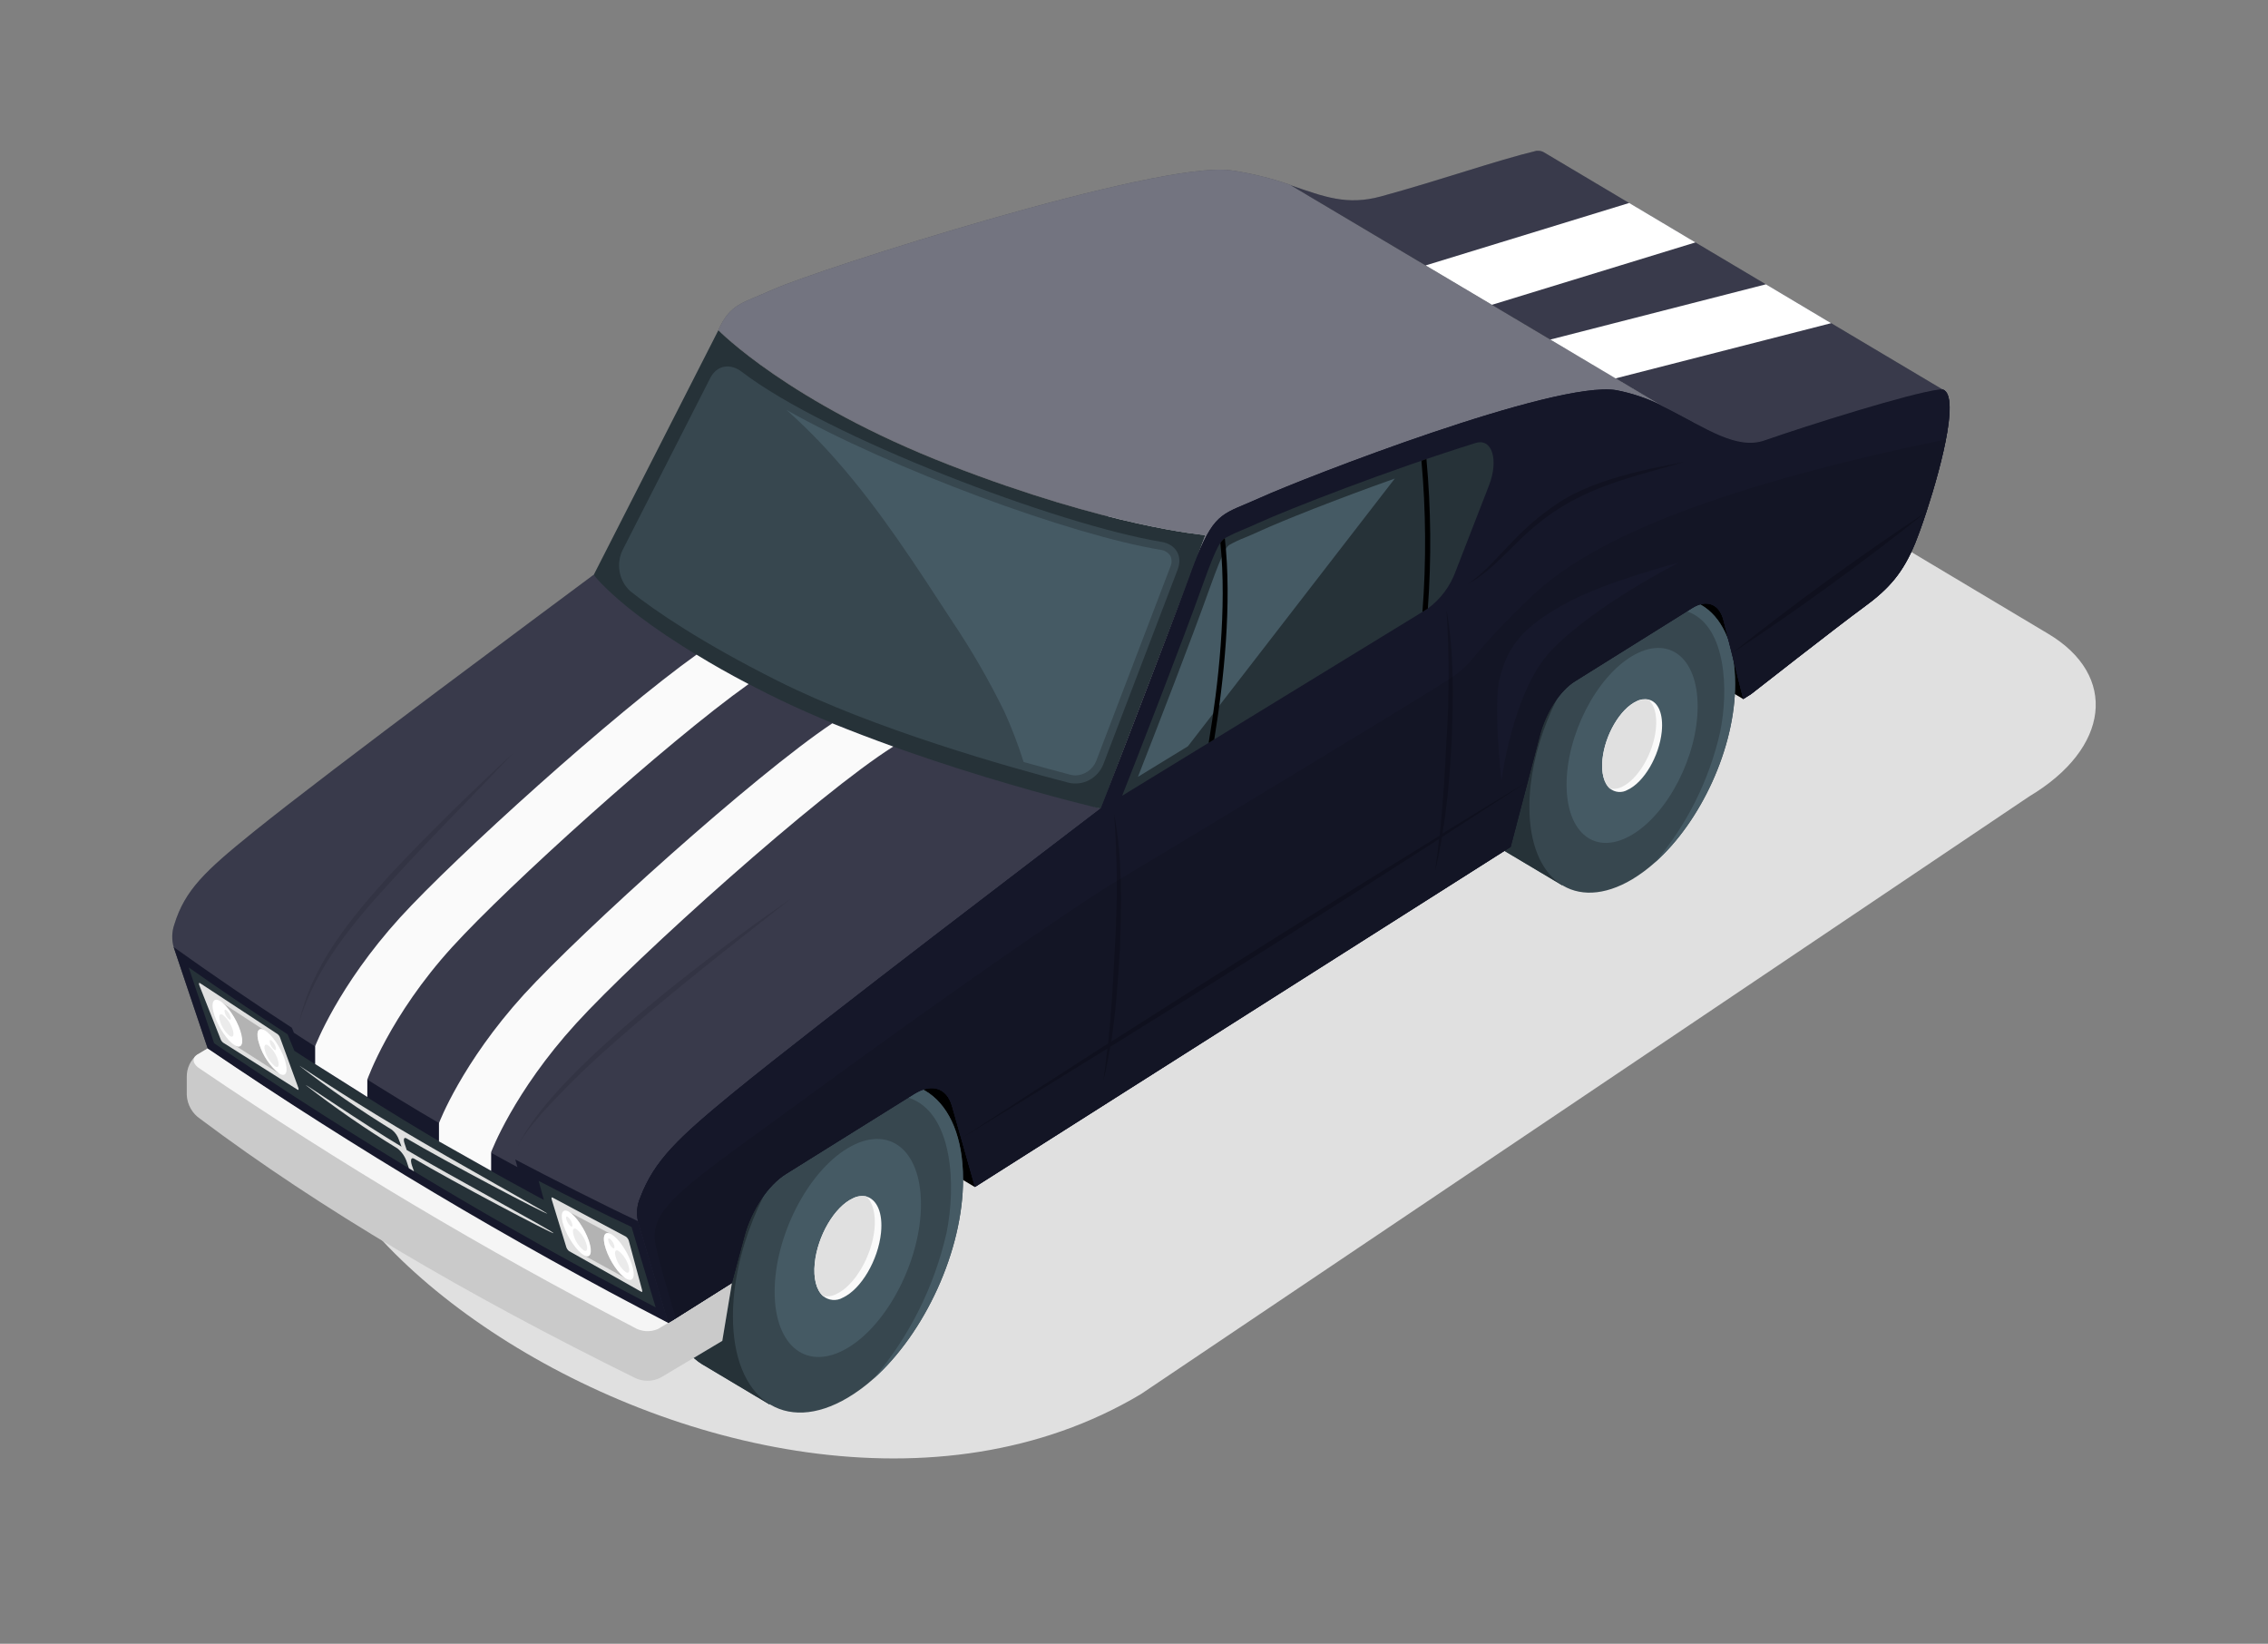 <svg xmlns="http://www.w3.org/2000/svg" width="316" height="229" viewBox="0 0 316 229" fill="none"><rect x="0" y="0" width="316" height="229" fill="#808080" stroke="none"/><path d="M224.093 51.694L285.352 88.283C295.154 94.103 293.978 104.246 282.741 110.948L158.967 194.22C102.703 227.822 8.861 158.028 53.817 132.011L191.048 49.97C202.293 43.275 214.283 45.866 224.093 51.694Z" fill="#E0E0E0"></path><path d="M242.91 97.405L225.894 87.351L237.962 80.155L243.796 83.636L242.91 97.405Z" fill="black"></path><path d="M135.831 165.378L112.486 151.463V137.548L135.831 151.463V165.378Z" fill="black"></path><path d="M124.83 159.542L128.601 151.803L119.623 146.444C116.768 144.752 112.973 144.947 108.793 147.432C99.932 152.71 92.749 166.341 92.741 177.868C92.741 183.899 94.717 188.157 97.87 190.092L98.003 190.165L107.201 195.653L111.177 187.493C118.721 181.56 124.539 169.822 124.83 159.542Z" fill="#37474F"></path><path d="M124.83 159.542L128.601 151.803L119.623 146.444C116.768 144.752 112.973 144.947 108.793 147.432C99.932 152.71 92.749 166.341 92.741 177.868C92.741 183.899 94.717 188.157 97.87 190.092L98.003 190.165L107.201 195.653L111.177 187.493C118.721 181.56 124.539 169.822 124.83 159.542Z" fill="#263238"></path><path d="M134.183 164.301C134.183 174.234 128.835 185.737 121.683 192.099C120.591 193.077 119.412 193.947 118.162 194.698C109.301 199.992 102.11 194.924 102.118 183.365C102.118 174.663 106.219 164.747 112.046 158.141C112.063 158.127 112.079 158.111 112.093 158.093C113.85 156.063 115.897 154.322 118.162 152.928C127 147.683 134.183 152.774 134.183 164.301Z" fill="#37474F"></path><path d="M118.124 159.954C123.77 156.587 128.318 160.092 128.318 167.774C128.318 175.456 123.746 184.417 118.124 187.776C112.501 191.136 107.93 187.639 107.93 179.957C107.93 172.275 112.494 163.314 118.124 159.954Z" fill="#455A64"></path><path d="M122.751 171.741C122.359 175.561 119.975 179.609 117.434 180.783C117 181.035 116.503 181.146 116.006 181.103C115.51 181.06 115.038 180.863 114.651 180.54C113.757 179.73 113.302 178.111 113.521 175.99C113.906 172.17 116.282 168.114 118.838 166.948C119.414 166.647 120.072 166.555 120.704 166.689C122.179 167.11 123.033 168.956 122.751 171.741Z" fill="#FAFAFA"></path><path d="M121.842 171.247C121.449 175.068 119.066 179.115 116.517 180.289C115.941 180.589 115.282 180.678 114.651 180.54C113.757 179.73 113.302 178.111 113.521 175.99C113.906 172.17 116.282 168.114 118.838 166.948C119.414 166.647 120.072 166.555 120.704 166.689C121.598 167.491 122.045 169.11 121.842 171.247Z" fill="#E0E0E0"></path><path d="M134.184 164.301C134.184 174.234 128.836 185.737 121.684 192.099C126.654 186.292 130.155 179.307 131.879 171.765C133.235 165.119 132.725 155.575 127.174 153.147C121.622 150.718 114.352 155.818 112.047 158.133C113.804 156.104 115.851 154.362 118.116 152.969C127.001 147.683 134.184 152.774 134.184 164.301Z" fill="#455A64"></path><path d="M233.397 91.019L236.769 84.097L228.739 79.305C226.19 77.792 222.787 77.962 219.054 80.188C211.134 84.907 204.704 97.098 204.704 107.403C204.704 112.802 206.468 116.607 209.284 118.339L209.393 118.412L217.627 123.317L221.18 116.032C227.908 110.73 233.13 100.231 233.397 91.019Z" fill="#37474F"></path><path d="M233.397 91.019L236.769 84.097L228.739 79.305C226.19 77.792 222.787 77.962 219.054 80.188C211.134 84.907 204.704 97.098 204.704 107.403C204.704 112.802 206.468 116.607 209.284 118.339L209.393 118.412L217.627 123.317L221.18 116.032C227.908 110.73 233.13 100.231 233.397 91.019Z" fill="#263238"></path><path d="M241.758 95.293C241.758 104.197 236.975 114.469 230.576 120.16C229.6 121.033 228.551 121.813 227.439 122.491C219.511 127.219 213.081 122.686 213.089 112.381C213.089 104.594 216.759 95.73 221.966 89.829L222.013 89.78C223.581 87.963 225.411 86.406 227.439 85.166C235.328 80.495 241.758 84.988 241.758 95.293Z" fill="#37474F"></path><path d="M227.398 91.407C232.448 88.404 236.534 91.536 236.534 98.409C236.534 105.282 232.448 113.287 227.398 116.291C222.348 119.294 218.271 116.169 218.271 109.297C218.271 102.424 222.356 94.41 227.398 91.407Z" fill="#455A64"></path><path d="M231.53 101.947C231.177 105.363 229.052 108.989 226.77 110.042C226.383 110.268 225.939 110.368 225.495 110.331C225.052 110.293 224.63 110.119 224.284 109.831C223.5 109.119 223.076 107.678 223.272 105.784C223.617 102.368 225.742 98.741 228.024 97.689C228.539 97.417 229.129 97.337 229.695 97.462C231.043 97.77 231.78 99.462 231.53 101.947Z" fill="#FAFAFA"></path><path d="M230.714 101.542C230.369 104.958 228.236 108.576 225.954 109.637C225.436 109.898 224.85 109.978 224.284 109.863C223.5 109.151 223.076 107.71 223.272 105.816C223.617 102.4 225.742 98.773 228.024 97.721C228.539 97.449 229.129 97.369 229.695 97.494C230.494 98.15 230.91 99.591 230.714 101.542Z" fill="#E0E0E0"></path><path d="M241.756 95.293C241.756 104.197 236.973 114.469 230.574 120.16C235.014 114.965 238.139 108.716 239.67 101.971C240.886 96.029 240.455 87.497 235.491 85.344C230.527 83.191 224.026 87.732 221.964 89.804C223.532 87.987 225.362 86.431 227.39 85.19C235.326 80.495 241.756 84.988 241.756 95.293Z" fill="#455A64"></path><path d="M153.412 112.672L93.156 165.378V184.32L28.94 146.064L24.196 131.946C23.91 130.927 23.938 129.841 24.274 128.838C25.756 123.981 28.619 121.318 35.253 115.959C46.231 107.095 77.12 84.259 82.703 80.082C82.703 80.082 92.011 86.388 111.2 96.029C130.389 105.67 153.412 112.672 153.412 112.672Z" fill="#16182B"></path><path opacity="0.15" d="M153.412 112.672L93.156 165.378V184.32L28.94 146.064L24.196 131.946C23.91 130.927 23.938 129.841 24.274 128.838C25.756 123.981 28.619 121.318 35.253 115.959C46.231 107.095 77.12 84.259 82.703 80.082C82.703 80.082 92.011 86.388 111.2 96.029C130.389 105.67 153.412 112.672 153.412 112.672Z" fill="white"></path><path d="M100.637 186.805L92.081 191.905C91.503 192.209 90.864 192.367 90.215 192.367C89.566 192.367 88.927 192.209 88.349 191.905C64.98 180.378 44.623 168.43 27.889 155.867C27.344 155.503 26.891 155.011 26.566 154.431C26.242 153.851 26.055 153.2 26.023 152.532V150.022C26.018 149.425 26.147 148.836 26.4 148.299C26.653 147.763 27.023 147.294 27.481 146.93L28.94 146.064C49.593 160.103 71.027 172.877 93.132 184.32L101.977 178.751L100.637 186.805Z" fill="#E0E0E0"></path><path opacity="0.1" d="M100.637 186.805L92.081 191.905C91.503 192.209 90.864 192.367 90.215 192.367C89.566 192.367 88.927 192.209 88.349 191.905C64.98 180.378 44.623 168.43 27.889 155.867C27.344 155.503 26.891 155.011 26.566 154.431C26.242 153.851 26.055 153.2 26.023 152.532V150.022C26.018 149.425 26.147 148.836 26.4 148.299C26.653 147.763 27.023 147.294 27.481 146.93L28.94 146.064C49.593 160.103 71.027 172.877 93.132 184.32L101.977 178.751L100.637 186.805Z" fill="black"></path><path d="M27.89 148.913C47.337 162.124 67.517 174.146 88.326 184.919C88.824 185.222 89.384 185.402 89.961 185.444C90.538 185.486 91.116 185.39 91.651 185.162L93.11 184.288C71.013 172.855 49.587 160.092 28.941 146.064L27.482 146.93C26.674 147.416 26.855 148.298 27.89 148.913Z" fill="#F5F5F5"></path><path d="M93.141 184.32C71.033 172.878 49.596 160.104 28.941 146.064L24.196 131.946C29.633 135.832 35.122 139.577 40.664 143.182L40.946 143.878C40.946 143.878 50.631 150.2 58.496 154.887C66.361 159.574 72.094 162.601 72.094 162.601L71.796 161.541C76.759 164.147 83.833 167.75 88.891 170.13L93.141 184.32Z" fill="#16182B"></path><path d="M91.353 182.142C70.192 171.08 49.654 158.794 29.834 145.343L26.29 134.779C30.849 137.985 35.441 141.091 40.068 144.097L41.009 146.387C41.009 146.387 51.148 153.017 59.39 157.931C67.632 162.844 75.779 167.175 75.779 167.175L75.05 164.52C79.358 166.759 83.673 168.899 87.996 170.939L91.353 182.142Z" fill="#263238"></path><path d="M31.08 145.254L41.455 151.811C41.596 151.892 41.643 151.811 41.565 151.544L39.04 144.615C38.975 144.396 38.846 144.204 38.671 144.064L27.865 136.965C27.716 136.868 27.669 137.022 27.779 137.289L30.727 144.752C30.797 144.95 30.919 145.124 31.08 145.254Z" fill="#E0E0E0"></path><path opacity="0.2" d="M32.704 145.618L38.915 149.593C37.626 148.554 36.663 147.146 36.147 145.545C35.582 143.878 35.919 142.988 36.884 143.57L30.61 139.482C31.598 140.073 32.861 141.911 33.433 143.627C34.006 145.343 33.7 146.209 32.704 145.618Z" fill="black"></path><path d="M29.881 141.474C30.453 143.174 31.716 145.027 32.704 145.618C33.692 146.209 34.037 145.311 33.488 143.603C32.939 141.895 31.653 140.049 30.665 139.458C29.677 138.867 29.316 139.766 29.881 141.474Z" fill="white"></path><path d="M30.681 142.356C30.931 143.14 31.401 143.83 32.029 144.34C32.508 144.623 32.672 144.194 32.398 143.376C32.145 142.589 31.673 141.897 31.041 141.385C30.563 141.102 30.406 141.539 30.681 142.356Z" fill="#EBEBEB"></path><path d="M31.34 141.134C31.451 141.486 31.662 141.796 31.944 142.024C32.156 142.146 32.227 141.959 32.101 141.587C31.992 141.236 31.782 140.928 31.497 140.705C31.286 140.575 31.215 140.769 31.34 141.134Z" fill="#EBEBEB"></path><path d="M36.148 145.521C36.665 147.122 37.628 148.53 38.916 149.569C39.889 150.152 40.218 149.261 39.661 147.585C39.104 145.91 37.858 144.097 36.885 143.538C35.913 142.979 35.583 143.854 36.148 145.521Z" fill="white"></path><path d="M36.98 146.582C37.23 147.368 37.699 148.06 38.328 148.573C38.807 148.856 38.971 148.427 38.697 147.61C38.444 146.823 37.972 146.13 37.34 145.618C36.862 145.335 36.705 145.772 36.98 146.582Z" fill="#EBEBEB"></path><path d="M37.636 145.368C37.745 145.719 37.956 146.027 38.24 146.25C38.452 146.379 38.523 146.185 38.397 145.821C38.286 145.469 38.076 145.159 37.793 144.93C37.581 144.809 37.511 145.003 37.636 145.368Z" fill="#EBEBEB"></path><path d="M89.353 179.965L79.284 174.298C79.103 174.158 78.969 173.963 78.9 173.74L76.868 167.11C76.798 166.884 76.868 166.762 76.963 166.827L87.22 172.291C87.42 172.442 87.564 172.659 87.627 172.906L89.462 179.714C89.517 179.933 89.47 180.062 89.353 179.965Z" fill="#E0E0E0"></path><path opacity="0.2" d="M87.267 178.127L81.268 174.841C82.241 175.424 82.57 174.533 82.013 172.866C81.457 171.198 80.21 169.369 79.237 168.818L85.189 171.967C84.201 171.384 83.864 172.283 84.405 173.991C84.946 175.699 86.271 177.545 87.267 178.127Z" fill="black"></path><path d="M88.02 176.12C88.592 177.82 88.255 178.718 87.236 178.127C86.216 177.537 84.985 175.699 84.412 173.991C83.84 172.283 84.177 171.384 85.197 171.967C86.216 172.55 87.455 174.396 88.02 176.12Z" fill="white"></path><path d="M87.542 176.258C87.816 177.067 87.652 177.512 87.181 177.229C86.547 176.719 86.075 176.026 85.824 175.238C85.55 174.428 85.715 173.991 86.185 174.274C86.817 174.783 87.289 175.473 87.542 176.258Z" fill="#EBEBEB"></path><path d="M85.558 173.449C85.684 173.813 85.613 174.007 85.401 173.886C85.119 173.658 84.909 173.348 84.797 172.995C84.672 172.631 84.743 172.437 84.954 172.566C85.239 172.79 85.449 173.098 85.558 173.449Z" fill="#EBEBEB"></path><path d="M82.053 172.866C82.61 174.533 82.281 175.424 81.308 174.841C80.336 174.258 79.097 172.413 78.54 170.794C77.984 169.175 78.313 168.236 79.277 168.818C80.242 169.401 81.465 171.198 82.053 172.866Z" fill="white"></path><path d="M81.676 173.23C81.95 174.04 81.785 174.477 81.315 174.193C80.681 173.684 80.208 172.99 79.958 172.202C79.684 171.393 79.848 170.955 80.319 171.239C80.953 171.748 81.425 172.442 81.676 173.23Z" fill="#EBEBEB"></path><path d="M79.7 170.413C79.817 170.777 79.747 170.972 79.535 170.85C79.255 170.62 79.045 170.31 78.931 169.96C78.806 169.595 78.884 169.401 79.096 169.531C79.378 169.756 79.588 170.063 79.7 170.413Z" fill="#EBEBEB"></path><path d="M55.947 159.752C50.324 156.393 42.522 150.993 42.616 151.188C46.713 154.368 50.977 157.311 55.39 160.003C55.996 160.494 56.449 161.158 56.692 161.913L56.974 162.763L57.68 163.184L57.398 162.375C57.131 161.565 57.288 161.177 57.742 161.444C63.059 164.601 77.221 172.081 77.127 171.797C77.033 171.514 62.228 163.532 56.668 160.214L56.37 159.323C56.166 158.708 56.284 158.392 56.637 158.595C62.016 161.784 76.288 169.312 76.241 169.061C76.202 168.94 63.992 162.205 55.366 157.073C46.741 151.941 41.683 148.395 41.714 148.484C45.857 151.686 50.16 154.661 54.606 157.397C55.079 157.775 55.431 158.291 55.617 158.878L55.947 159.752Z" fill="#E0E0E0"></path><path d="M268.403 71.308C267.791 73.194 267.219 74.756 266.834 75.687C265.148 79.734 263.274 81.977 259.667 84.591C256.06 87.206 243.984 96.685 243.984 96.685L242.878 97.381L241.27 90.986L240.118 86.396C239.537 84.097 237.765 83.418 235.742 84.697L219.4 94.896C217.314 96.199 215.354 99.219 214.514 102.449L210.46 117.958L135.807 165.346V165.297L133.909 158.603L132.623 154.078C131.894 151.536 129.793 150.84 127.346 152.378L109.498 163.557C106.997 165.119 104.683 168.584 103.703 172.234L101.962 178.751L93.117 184.32C91.933 180.329 90.372 175.108 88.882 170.138C88.64 169.039 88.75 167.888 89.196 166.859C91.164 161.663 94.505 158.538 102.111 152.289C114.47 142.202 147.593 117.068 153.38 112.624C153.38 112.624 161.748 91.439 165.417 81.183C169.087 70.927 169.683 72.012 175.612 69.332C181.54 66.653 216.694 52.924 225.195 54.365C233.695 55.806 240.157 63.318 245.905 61.294C251.653 59.27 266.121 54.697 270.214 54.211C273.39 53.879 270.614 64.581 268.403 71.308Z" fill="#16182B"></path><g opacity="0.1"><path d="M71.806 160.489C75.507 150.896 96.217 135.297 104.859 128.959C106.639 127.704 108.411 126.425 110.207 125.195C101.643 131.954 93.017 138.633 84.846 145.886C81.579 148.777 78.464 151.846 75.515 155.081C74.135 156.757 72.59 158.408 71.806 160.489Z" fill="black"></path></g><g opacity="0.1"><path d="M41.636 142.583C43.408 134.423 48.921 127.874 54.3 121.908C59.836 115.975 65.647 110.349 71.552 104.869C70.172 106.35 68.752 107.799 67.364 109.264C63.279 113.514 58.739 118.088 54.818 122.418C49.399 128.32 43.957 134.65 41.636 142.583Z" fill="black"></path></g><path d="M82.719 80.082C82.719 80.082 92.027 86.388 111.216 96.029C130.404 105.67 153.412 112.672 153.412 112.672" fill="#16182B"></path><path d="M167.944 74.545L166.83 77.524L165.615 80.762C165.552 80.908 165.497 81.07 165.442 81.232L153.679 111.952C153.499 112.421 153.397 112.672 153.397 112.672C153.397 112.672 126.108 106.277 106.919 96.636C87.731 86.995 82.728 80.082 82.728 80.082L100.089 46.011C100.089 46.011 109.915 56.105 132.287 64.791C154.66 73.477 167.944 74.545 167.944 74.545Z" fill="#263238"></path><path d="M148.919 109.054C140.576 106.884 121.818 101.615 108.292 94.823C97.713 89.513 91.204 85.069 87.793 82.341C87.035 81.639 86.522 80.699 86.334 79.666C86.145 78.633 86.292 77.564 86.75 76.626L98.96 52.665C99.885 50.852 101.759 50.576 103.351 51.799C115.208 60.889 147.422 73.129 161.835 75.493C163.795 75.816 164.815 77.435 164.085 79.338L153.726 106.488C153.344 107.429 152.653 108.202 151.774 108.671C150.895 109.14 149.885 109.276 148.919 109.054Z" fill="#37474F"></path><path d="M163.073 77.443C162.914 77.204 162.706 77.004 162.463 76.857C162.221 76.71 161.95 76.62 161.67 76.594C149.193 74.546 124.155 65.342 109.593 57.117C112.066 59.324 114.405 61.687 116.595 64.192C122.657 71.081 127.644 78.86 132.671 86.558C135.366 90.566 137.789 94.761 139.925 99.113C140.966 101.403 141.867 103.758 142.622 106.164C145.069 106.852 147.327 107.451 149.178 107.945C149.393 108 149.615 108.027 149.836 108.026C150.451 108.018 151.05 107.828 151.561 107.477C152.073 107.127 152.476 106.632 152.722 106.051L163.089 78.9C163.189 78.671 163.239 78.422 163.236 78.17C163.233 77.919 163.178 77.671 163.073 77.443Z" fill="#455A64"></path><path d="M231.601 56.575C229.574 55.562 227.425 54.832 225.21 54.405C216.718 52.981 181.516 66.71 175.627 69.381C170.538 71.688 169.354 71.227 166.829 77.524L167.942 74.545C167.942 74.545 154.658 73.453 132.294 64.751C109.929 56.049 100.088 45.971 100.088 45.971C101.782 42.263 103.389 42.279 107.773 40.304C113.881 37.56 161.371 22.341 171.487 23.726C174.311 24.131 177.091 24.812 179.791 25.758L231.601 56.575Z" fill="#16182B"></path><path opacity="0.4" d="M231.601 56.575C229.574 55.562 227.425 54.832 225.21 54.405C216.718 52.981 181.516 66.71 175.627 69.381C170.538 71.688 169.354 71.227 166.829 77.524L167.942 74.545C167.942 74.545 154.658 73.453 132.294 64.751C109.929 56.049 100.088 45.971 100.088 45.971C101.782 42.263 103.389 42.279 107.773 40.304C113.881 37.56 161.371 22.341 171.487 23.726C174.311 24.131 177.091 24.812 179.791 25.758L231.601 56.575Z" fill="white"></path><path d="M268.409 71.308C267.79 73.194 267.217 74.756 266.841 75.687C265.163 79.734 263.281 81.977 259.682 84.591C255.957 87.319 243.998 96.685 243.998 96.685L242.892 97.389L241.301 91.019L240.148 86.429C239.568 84.13 237.795 83.45 235.772 84.721L219.43 94.928C217.344 96.232 215.384 99.251 214.537 102.481L210.483 117.999L135.845 165.37V165.33L133.947 158.643L132.661 154.11C131.932 151.568 129.831 150.872 127.384 152.41L109.497 163.557C107.003 165.119 104.69 168.584 103.71 172.243L101.969 178.718L93.131 184.288C91.939 180.297 90.379 175.068 88.889 170.097C88.654 169.011 88.764 167.876 89.203 166.859C91.171 161.663 94.511 158.538 102.118 152.289C114.476 142.194 147.6 117.076 153.379 112.624C153.379 112.624 153.481 112.373 153.662 111.903C155.159 108.123 162.154 90.322 165.424 81.183C165.479 81.021 165.534 80.859 165.597 80.714C166.044 79.475 166.436 78.415 166.812 77.476C169.361 71.178 170.521 71.639 175.61 69.332C181.5 66.661 216.701 52.932 225.194 54.357C227.408 54.784 229.557 55.514 231.585 56.526L232.549 57.004C237.607 59.562 241.959 62.67 245.88 61.294C251.597 59.287 266.104 54.705 270.189 54.211C273.389 53.879 270.613 64.581 268.409 71.308Z" fill="#16182B"></path><path d="M268.409 71.308C267.79 73.194 267.217 74.756 266.841 75.687C265.163 79.734 263.281 81.977 259.682 84.591C255.957 87.319 243.998 96.685 243.998 96.685L242.892 97.389L241.301 91.019L240.148 86.429C239.568 84.13 237.795 83.45 235.772 84.721L219.43 94.928C217.344 96.232 215.384 99.251 214.537 102.481L210.483 117.999L135.845 165.37V165.33L133.947 158.643L132.661 154.11C131.932 151.568 129.831 150.872 127.384 152.41L109.497 163.557C107.003 165.119 104.69 168.584 103.71 172.243L101.969 178.718L93.131 184.288C91.939 180.297 90.379 175.068 88.889 170.097C88.654 169.011 88.764 167.876 89.203 166.859C91.171 161.663 94.511 158.538 102.118 152.289C114.476 142.194 147.6 117.076 153.379 112.624C153.379 112.624 153.481 112.373 153.662 111.903C155.159 108.123 165.534 80.859 165.597 80.714C166.044 79.475 166.436 78.415 166.812 77.476C169.361 71.178 170.521 71.639 175.61 69.332C181.5 66.661 216.701 52.932 225.194 54.357C227.408 54.784 229.557 55.514 231.585 56.526L232.549 57.004C237.607 59.562 241.959 62.67 245.88 61.294C251.597 59.287 266.104 54.705 270.189 54.211C273.389 53.879 270.613 64.581 268.409 71.308Z" fill="#16182B"></path><path opacity="0.05" d="M268.409 71.308C267.79 73.194 267.217 74.756 266.841 75.687C265.163 79.734 263.281 81.977 259.682 84.591C255.957 87.319 243.998 96.685 243.998 96.685L242.892 97.389L241.301 91.019L240.148 86.429C239.568 84.13 237.795 83.45 235.772 84.721L219.43 94.928C217.344 96.232 215.384 99.251 214.537 102.481L210.483 117.999L135.845 165.37V165.33L133.947 158.643L132.661 154.11C131.932 151.568 129.831 150.872 127.384 152.41L109.497 163.557C107.003 165.119 104.69 168.584 103.71 172.243L101.969 178.718L93.131 184.288C91.939 180.297 90.379 175.068 88.889 170.097C88.654 169.011 88.764 167.876 89.203 166.859C91.171 161.663 94.511 158.538 102.118 152.289C114.476 142.194 147.6 117.076 153.379 112.624C153.379 112.624 153.481 112.373 153.662 111.903C155.159 108.123 165.534 80.859 165.597 80.714C166.044 79.475 166.436 78.415 166.812 77.476C169.361 71.178 170.521 71.639 175.61 69.332C181.5 66.661 216.701 52.932 225.194 54.357C227.408 54.784 229.557 55.514 231.585 56.526L232.549 57.004C237.607 59.562 241.959 62.67 245.88 61.294C251.597 59.287 266.104 54.705 270.189 54.211C273.389 53.879 270.613 64.581 268.409 71.308Z" fill="black"></path><path d="M270.77 54.324C270.591 54.254 270.396 54.231 270.206 54.26C266.136 54.753 251.629 59.335 245.897 61.343C241.976 62.735 237.608 59.61 232.566 57.052L231.601 56.575L179.846 25.814C184.551 27.433 187.687 28.647 192.392 27.368C200.603 25.134 208.531 22.333 214.083 21.006C214.158 20.998 214.234 20.998 214.31 21.006C214.584 21.001 214.854 21.071 215.094 21.208L270.77 54.324Z" fill="#16182B"></path><path opacity="0.15" d="M270.77 54.324C270.591 54.254 270.396 54.231 270.206 54.26C266.136 54.753 251.629 59.335 245.897 61.343C241.976 62.735 237.608 59.61 232.566 57.052L231.601 56.575L179.846 25.814C184.551 27.433 187.687 28.647 192.392 27.368C200.603 25.134 208.531 22.333 214.083 21.006C214.158 20.998 214.234 20.998 214.31 21.006C214.584 21.001 214.854 21.071 215.094 21.208L270.77 54.324Z" fill="white"></path><path d="M207.456 67.64L202.853 79.491C202.082 81.666 200.676 83.541 198.83 84.858L156.352 110.859C158.649 105.023 164.562 89.901 167.534 81.58C169.682 75.573 170.137 75.298 170.827 74.885C171.561 74.492 172.315 74.141 173.086 73.833C173.721 73.574 174.427 73.274 175.227 72.902C179.54 70.943 193.513 65.471 205.605 61.715C207.895 61.003 208.844 64.07 207.456 67.64Z" fill="#263238"></path><path d="M194.337 66.669L165.511 103.97L158.548 108.228C161.324 101.145 165.99 89.116 168.538 81.969C170.554 76.343 170.969 76.1 171.369 75.865C172.044 75.495 172.74 75.171 173.455 74.894C174.106 74.626 174.835 74.311 175.666 73.93C178.638 72.57 186.057 69.608 194.337 66.669Z" fill="#455A64"></path><path d="M198.188 85.255L198.831 84.858L198.941 84.785C199.449 77.847 199.383 70.876 198.745 63.949L198.047 64.192C198.68 71.196 198.727 78.243 198.188 85.255Z" fill="black"></path><path d="M170.037 75.638C170.955 84.745 169.763 95.374 168.398 103.501L169.183 103.007C170.531 94.742 171.668 84.073 170.657 74.991C170.408 75.158 170.196 75.379 170.037 75.638Z" fill="black"></path><path opacity="0.2" d="M217.856 69.591C215.327 71.18 212.996 73.083 210.916 75.258C208.822 77.395 206.94 79.726 204.47 81.394C207.097 79.993 209.175 77.702 211.292 75.671C218.593 68.304 225.329 67.058 234.731 64.338L230.403 65.204C226.074 66.167 221.753 67.325 217.856 69.591ZM241.302 91.018C250.587 84.882 259.668 78.277 268.403 71.315C259.111 77.459 250.038 84.057 241.302 91.018ZM202.259 103.242C202.478 97.154 202.627 90.978 201.537 84.963C201.941 91.035 201.941 97.129 201.537 103.201C201.318 107.613 201.059 112.025 200.596 116.412C185.54 125.673 169.935 135.467 154.824 145.133C155.491 140.802 155.789 136.406 156.047 132.035C156.251 125.81 156.392 119.488 155.224 113.352C155.69 119.548 155.727 125.769 155.334 131.97C155.122 136.439 154.863 140.915 154.401 145.367C147.429 149.828 140.568 154.272 133.91 158.602C140.576 154.555 147.421 150.354 154.299 146.072C154.137 147.577 153.946 149.078 153.726 150.572C154.11 149.002 154.416 147.423 154.683 145.837C169.966 136.366 185.595 126.49 200.518 116.873C200.356 118.368 200.165 119.86 199.945 121.35C200.33 119.788 200.643 118.209 200.902 116.622C204.933 114.021 208.903 111.447 212.814 108.9C208.914 111.264 204.967 113.673 200.973 116.129C201.686 111.887 202.031 107.556 202.259 103.242Z" fill="black"></path><path d="M198.635 36.977L207.872 42.465L236.228 33.771L226.998 28.275L198.635 36.977Z" fill="white"></path><path d="M255.134 45.023L246.046 39.608L216.004 47.306L225.1 52.714L255.134 45.023Z" fill="white"></path><path opacity="0.1" d="M213.377 83.102C204.281 91.82 205.739 92.119 201.834 94.677C197.929 97.235 161.355 119.318 155.49 122.807C149.624 126.296 130.106 139.903 112.948 152.475C95.791 165.046 90.207 168.195 91.352 173.465C91.933 176.144 93.14 180.265 94.183 183.664L101.978 178.751L103.719 172.234C104.699 168.584 107.012 165.119 109.514 163.557L127.361 152.41C129.808 150.88 131.91 151.601 132.639 154.11L133.925 158.635L135.823 165.329V165.378L210.476 117.991L214.577 102.481C215.416 99.243 217.377 96.232 219.462 94.928L235.75 84.729C237.796 83.45 239.545 84.13 240.125 86.429L241.278 91.019L242.886 97.413L243.991 96.717C243.991 96.717 255.934 87.352 259.675 84.624C263.415 81.896 265.164 79.718 266.842 75.719C267.226 74.788 267.799 73.226 268.41 71.34C269.521 68.023 270.432 64.638 271.139 61.205C241.286 67.414 222.419 74.432 213.377 83.102Z" fill="black"></path><path d="M124.46 104.011C114.203 110.446 88.749 133.282 80.272 142.583C71.544 152.159 68.431 160.513 68.431 160.513V163.119L61.162 159.015V156.474C61.162 156.474 64.299 148.12 73.011 138.535C81.166 129.631 105.037 108.082 115.96 100.773C118.767 101.906 121.63 102.991 124.46 104.011Z" fill="#FAFAFA"></path><path d="M104.299 95.301C92.78 103.509 70.776 123.398 63.02 131.922C54.293 141.498 51.179 150.402 51.179 150.402V152.831L43.91 148.241V145.756C43.91 145.756 47.047 137.402 55.751 127.818C63.514 119.31 85.55 99.405 97.046 91.205C99.163 92.508 101.57 93.876 104.299 95.301Z" fill="#FAFAFA"></path><path d="M218.624 83.814C211.48 87.57 209.998 90.63 208.987 94.337C207.975 98.045 209.198 108.754 209.198 108.754C209.198 108.754 210.767 96.385 216.005 90.767C221.972 84.405 233.923 78.374 233.923 78.374C233.923 78.374 224.176 80.9 218.624 83.814Z" fill="#16182B"></path></svg>